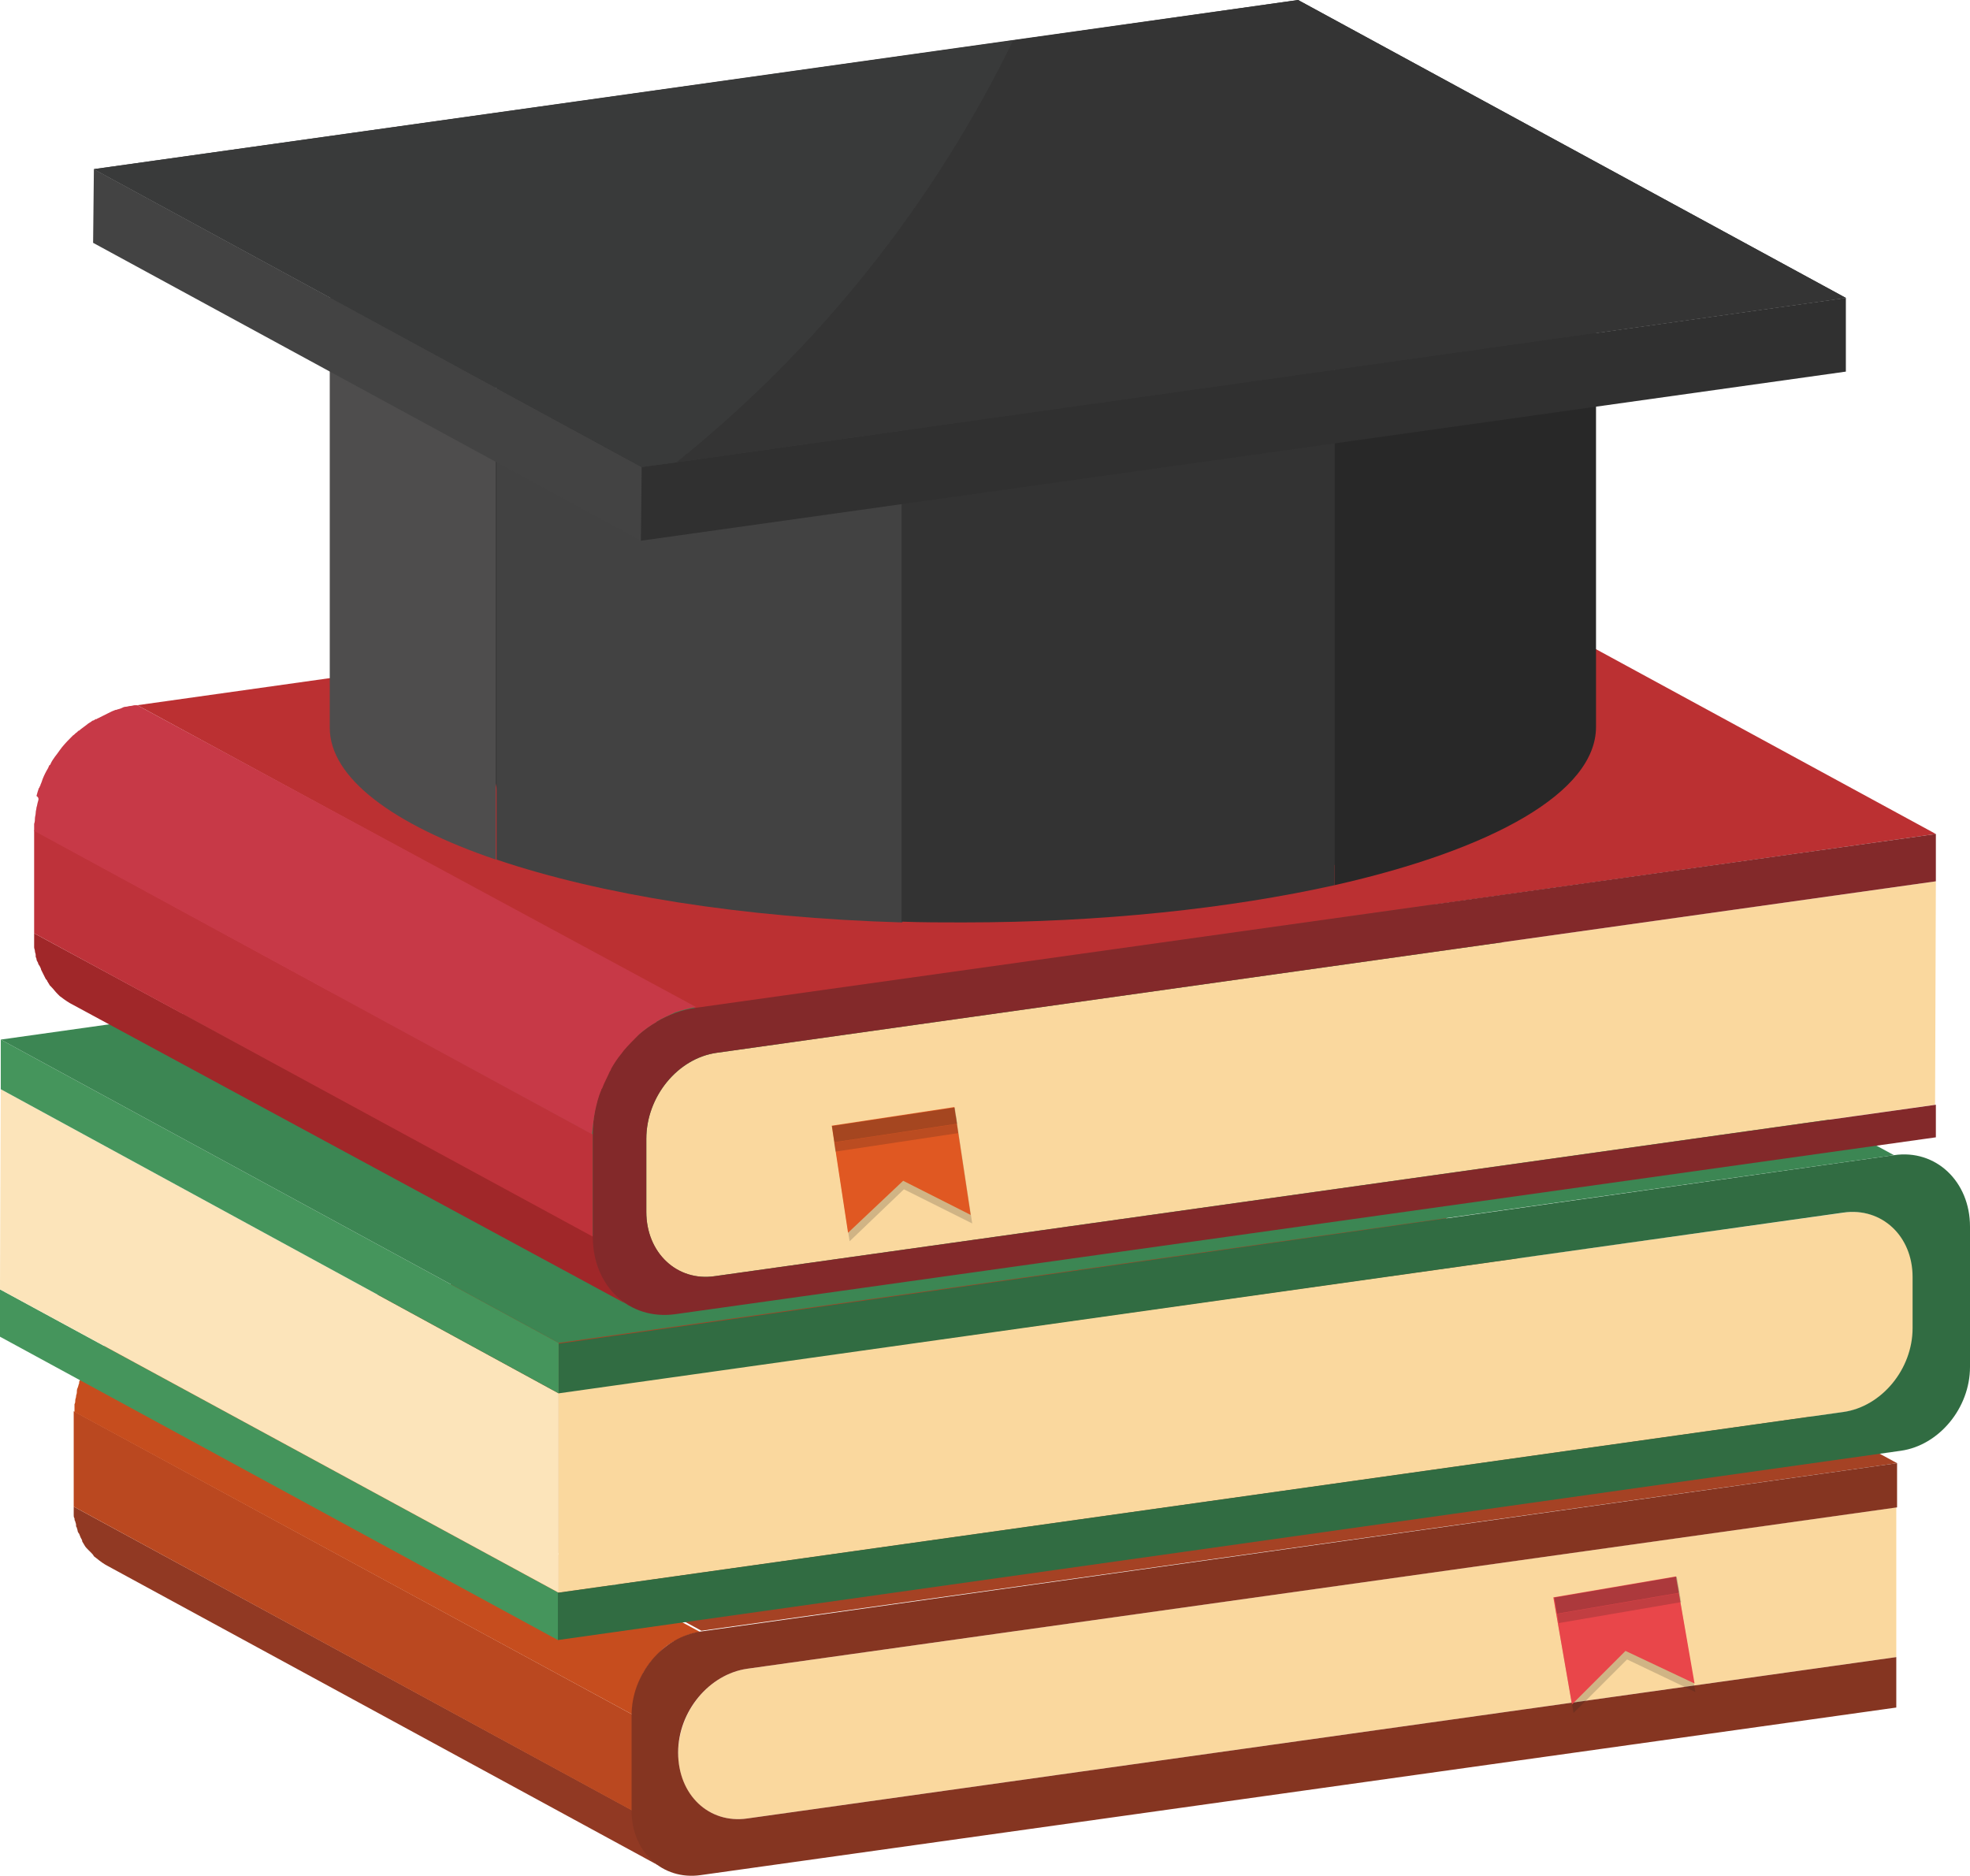 <?xml version="1.0" encoding="utf-8"?>
<!-- Generator: Adobe Illustrator 27.9.1, SVG Export Plug-In . SVG Version: 6.00 Build 0)  -->
<svg version="1.1" id="レイヤー_1" xmlns="http://www.w3.org/2000/svg" xmlns:xlink="http://www.w3.org/1999/xlink" x="0px"
	 y="0px" viewBox="0 0 253.9 241.8" style="enable-background:new 0 0 253.9 241.8;" xml:space="preserve">
<style type="text/css">
	.st0{fill:#913923;}
	.st1{fill:#FAD89E;}
	.st2{fill:#A54224;}
	.st3{fill:#BA4820;}
	.st4{fill:#C64D1E;}
	.st5{fill:#853521;}
	.st6{fill:#45955C;}
	.st7{fill:#FCE4BA;}
	.st8{fill:#316C42;}
	.st9{fill:#3C8653;}
	.st10{fill:#A02729;}
	.st11{fill:#BB3032;}
	.st12{fill:#BE323A;}
	.st13{fill:#83292A;}
	.st14{fill:#C73947;}
	.st15{opacity:0.19;}
	.st16{fill:#1A1A1A;}
	.st17{fill:#E05822;}
	.st18{opacity:0.3;}
	.st19{fill:#E9464A;}
	.st20{fill:#353535;}
	.st21{fill:#4E4D4D;}
	.st22{fill:#424242;}
	.st23{fill:#282828;}
	.st24{fill:#333333;}
	.st25{fill:#434343;}
	.st26{fill:#343434;}
	.st27{fill:#303030;}
	.st28{fill:#393A3A;}
</style>
<g>
	<g>
		<path class="st0" d="M84.1,239.8c-0.1-0.1-0.2-0.2-0.3-0.4c-0.4-0.5-0.8-0.9-1.1-1.5c0,0,0,0,0,0c-0.4-0.6-0.6-1.3-0.8-2.1
			c0,0,0,0,0,0c-0.2-0.8-0.3-1.6-0.3-2.4L9.5,194.2c0,0.1,0,0.2,0,0.3c0,0.1,0,0.3,0,0.4c0,0.1,0,0.3,0,0.4c0,0.1,0,0.3,0.1,0.4
			c0,0.1,0,0.3,0.1,0.4c0,0.1,0.1,0.3,0.1,0.4c0,0,0,0.1,0,0.1c0,0,0,0,0,0c0,0.1,0,0.2,0.1,0.3c0,0.1,0.1,0.3,0.1,0.4
			c0,0.1,0.1,0.3,0.2,0.4c0.1,0.2,0.1,0.3,0.2,0.5c0.1,0.2,0.2,0.3,0.2,0.5c0,0,0,0,0,0c0,0,0,0,0,0c0.1,0.2,0.2,0.3,0.3,0.5
			c0.1,0.2,0.3,0.4,0.5,0.6c0.1,0.1,0.2,0.2,0.4,0.4c0.1,0.1,0.2,0.2,0.3,0.4c0.5,0.4,1,0.8,1.5,1.1l71.9,39.1
			C85,240.6,84.5,240.2,84.1,239.8z"/>
		<path class="st1" d="M244.4,194.3l0,19.3L96.3,234.4c-4.9,0.7-8.9-3-8.9-8.3c0-5.5,4-10.3,8.9-11L244.4,194.3z"/>
		<polygon class="st2" points="90.4,210.2 18.4,171.1 172.5,149.5 244.5,188.6 		"/>
		<polygon class="st3" points="81.5,233.4 9.5,194.2 9.5,181.9 81.5,221 		"/>
		<path class="st4" d="M81.7,219.1c0.1-0.6,0.3-1.2,0.5-1.8c0,0,0-0.1,0-0.1c0.2-0.5,0.4-1,0.7-1.5c0-0.1,0.1-0.2,0.1-0.2
			c0.3-0.5,0.6-0.9,0.9-1.3c0.1-0.1,0.1-0.2,0.2-0.2c0.4-0.5,0.8-0.9,1.2-1.3c0,0,0.1-0.1,0.1-0.1c0.4-0.4,0.9-0.7,1.4-1
			c0,0,0,0,0.1,0c0.5-0.3,1.1-0.6,1.6-0.8c0,0,0,0,0,0c0.6-0.2,1.2-0.4,1.8-0.4l-71.9-39.1c-0.1,0-0.1,0-0.2,0c-0.1,0-0.3,0-0.4,0.1
			c-0.1,0-0.3,0.1-0.4,0.1c-0.1,0-0.3,0.1-0.4,0.1c-0.1,0-0.3,0.1-0.4,0.1c0,0,0,0,0,0c0,0,0,0,0,0c-0.1,0-0.2,0.1-0.3,0.1
			c-0.1,0.1-0.3,0.1-0.4,0.2c-0.1,0.1-0.3,0.1-0.4,0.2c-0.1,0.1-0.3,0.1-0.4,0.2c0,0-0.1,0-0.1,0.1c0,0,0,0-0.1,0
			c-0.1,0.1-0.2,0.1-0.3,0.2c-0.2,0.1-0.3,0.2-0.5,0.3c-0.2,0.1-0.3,0.3-0.5,0.4c-0.1,0-0.1,0.1-0.2,0.1c0,0-0.1,0.1-0.1,0.1
			c-0.1,0.1-0.2,0.2-0.3,0.3c-0.3,0.3-0.6,0.6-0.9,1c0,0,0,0,0,0c-0.1,0.1-0.1,0.1-0.2,0.2c-0.3,0.4-0.6,0.8-0.9,1.3c0,0,0,0,0,0.1
			c0,0.1-0.1,0.1-0.1,0.2c-0.2,0.3-0.3,0.6-0.5,0.9c-0.1,0.2-0.1,0.4-0.2,0.5c0,0,0,0.1,0,0.1c0,0,0,0.1,0,0.1
			c-0.1,0.2-0.1,0.4-0.2,0.6c-0.1,0.2-0.1,0.4-0.1,0.6c0,0.2-0.1,0.3-0.1,0.5c0,0,0,0,0,0c0,0,0,0,0,0c0,0.2-0.1,0.3-0.1,0.5
			c0,0.2,0,0.3-0.1,0.5c0,0.1,0,0.3,0,0.4c0,0.1,0,0.3,0,0.4c0,0.1,0,0.1,0,0.2L81.5,221C81.5,220.4,81.5,219.7,81.7,219.1
			C81.7,219.1,81.7,219.1,81.7,219.1z"/>
		<path class="st5" d="M244.5,188.6l0,5.7L96.3,215.1c-4.9,0.7-8.9,5.5-8.9,10.8c0,5.5,4,9.2,8.9,8.5l148.1-20.8l0,6.5L90.3,241.7
			c-4.9,0.7-8.9-3-8.9-8.3l0-12.3c0-5.3,4-10.1,8.9-10.8L244.5,188.6z"/>
		<polygon class="st6" points="71.9,211.4 0,172.3 0,166.2 72,205.3 		"/>
		<polygon class="st7" points="72,205.3 0,166.2 0.1,140.4 72,179.6 		"/>
		<path class="st1" d="M237.7,156.3c4.9-0.7,8.9,3,8.9,8.3l0,6.6c0,5.3-4,10.1-8.9,10.8L72,205.3l0-25.8L237.7,156.3z"/>
		<polygon class="st6" points="72,179.6 0.1,140.4 0.1,134 72,173.1 		"/>
		<path class="st8" d="M244.1,148.9c5.4-0.8,9.8,3.4,9.8,9.2l0,18.1c0,5.3-4,10.1-8.9,10.8L71.9,211.4l0-6.1l165.7-23.3
			c4.9-0.7,8.9-5.5,8.9-10.8l0-6.6c0-5.3-4-9-8.9-8.3L72,179.6l0-6.4L244.1,148.9z"/>
		<polygon class="st9" points="72,173.1 0.1,134 172.2,109.8 244.1,148.9 		"/>
		<path class="st10" d="M81.3,168.4c-0.5-0.2-0.9-0.5-1.3-0.9c-0.1-0.1-0.2-0.2-0.3-0.3c-0.3-0.3-0.6-0.5-0.8-0.8
			c-0.1-0.1-0.2-0.2-0.3-0.4c-0.1-0.1-0.1-0.2-0.2-0.3c-0.2-0.3-0.4-0.6-0.6-0.9c0,0,0,0,0-0.1c-0.2-0.4-0.4-0.8-0.6-1.2
			c0,0,0,0,0,0c-0.2-0.4-0.3-0.8-0.4-1.2c0,0,0,0,0-0.1c-0.1-0.4-0.2-0.9-0.2-1.3c0,0,0-0.1,0-0.1c-0.1-0.5-0.1-1-0.1-1.5L4.4,120.3
			c0,0.1,0,0.2,0,0.3c0,0.2,0,0.3,0,0.5c0,0.2,0,0.3,0,0.5c0,0,0,0.1,0,0.1c0,0,0,0,0,0.1c0,0.1,0,0.2,0,0.3c0,0.2,0.1,0.3,0.1,0.5
			c0,0.2,0.1,0.3,0.1,0.5c0,0,0,0.1,0,0.1c0,0,0,0,0,0.1c0,0.1,0.1,0.2,0.1,0.3c0,0.2,0.1,0.3,0.2,0.5c0,0.1,0.1,0.3,0.2,0.4
			c0,0,0,0,0,0c0,0,0,0,0,0c0.1,0.2,0.2,0.4,0.2,0.5c0.1,0.2,0.2,0.4,0.3,0.6c0,0,0,0,0,0c0,0,0,0,0,0c0.1,0.2,0.2,0.4,0.3,0.6
			c0.1,0.1,0.2,0.2,0.2,0.3c0.1,0.1,0.1,0.2,0.2,0.3c0,0.1,0.1,0.1,0.1,0.2c0.1,0.1,0.1,0.1,0.2,0.2c0.3,0.3,0.5,0.6,0.8,0.9
			c0.1,0.1,0.2,0.2,0.3,0.3c0.4,0.3,0.8,0.6,1.3,0.9L81.3,168.4z"/>
		<polygon class="st11" points="89.7,130 17.7,90.9 177.6,68.4 249.5,107.5 		"/>
		<path class="st1" d="M249.5,113.6l-0.1,28.8L92.1,164.5c-4.9,0.7-8.8-3-8.8-8.3l0-9.4c0-5.5,4.1-10.4,9.1-11.1L249.5,113.6z"/>
		<polygon class="st12" points="4.4,107 4.4,120.3 76.4,159.4 76.4,146.2 		"/>
		<path class="st13" d="M249.5,107.5l0,6.1L92.4,135.7c-5.1,0.7-9.1,5.7-9.1,11.1l0,9.4c0,5.3,4,9,8.8,8.3l157.4-22.1l0,4.2
			L87,169.4c-5.9,0.8-10.6-3.6-10.6-10l0-13.3c0-7.9,6-15.2,13.3-16.2L249.5,107.5z"/>
		<path class="st14" d="M76.7,143.2c0.2-0.9,0.4-1.8,0.8-2.7c0-0.1,0-0.1,0.1-0.2c0.3-0.8,0.7-1.5,1-2.2c0.1-0.1,0.1-0.2,0.2-0.4
			c0.4-0.7,0.8-1.3,1.3-1.9c0.1-0.1,0.2-0.3,0.3-0.4c0.6-0.7,1.2-1.3,1.8-1.9c0.1-0.1,0.1-0.1,0.2-0.2c0.7-0.6,1.4-1.1,2.1-1.5
			c0,0,0.1,0,0.1-0.1c0.8-0.5,1.6-0.8,2.4-1.2c0,0,0,0,0,0c0.9-0.3,1.7-0.5,2.7-0.7L17.7,90.9c-0.1,0-0.2,0-0.3,0
			c-0.2,0-0.4,0.1-0.6,0.1c-0.2,0-0.4,0.1-0.6,0.1c-0.2,0-0.4,0.1-0.6,0.2c-0.2,0.1-0.4,0.1-0.6,0.2c0,0-0.1,0-0.1,0c0,0,0,0,0,0
			c-0.2,0.1-0.3,0.1-0.5,0.2c-0.2,0.1-0.4,0.2-0.6,0.3c-0.2,0.1-0.4,0.2-0.6,0.3c-0.2,0.1-0.4,0.2-0.6,0.3c-0.1,0-0.1,0.1-0.2,0.1
			c0,0-0.1,0-0.1,0c-0.1,0.1-0.3,0.2-0.4,0.2c-0.2,0.2-0.5,0.3-0.7,0.5c-0.3,0.2-0.5,0.4-0.8,0.6c-0.1,0.1-0.2,0.2-0.3,0.2
			c-0.1,0.1-0.1,0.1-0.2,0.2c-0.2,0.1-0.3,0.3-0.5,0.4c-0.5,0.5-0.9,0.9-1.4,1.5c0,0,0,0,0,0c-0.1,0.1-0.2,0.3-0.3,0.4
			c-0.4,0.6-0.9,1.1-1.2,1.8c0,0,0,0.1-0.1,0.1c-0.1,0.1-0.1,0.2-0.2,0.4c-0.3,0.5-0.5,0.9-0.7,1.4c-0.1,0.3-0.2,0.6-0.3,0.8
			c0,0.1,0,0.1-0.1,0.2c0,0.1,0,0.1-0.1,0.2c-0.1,0.3-0.2,0.6-0.3,1C5,102.8,5,103,4.9,103.3c-0.1,0.3-0.1,0.5-0.2,0.8c0,0,0,0,0,0
			c0,0,0,0,0,0c0,0.2-0.1,0.4-0.1,0.7c0,0.2-0.1,0.5-0.1,0.7c0,0.2,0,0.4-0.1,0.7c0,0.2,0,0.4,0,0.7c0,0.1,0,0.2,0,0.2l71.9,39.1
			C76.4,145.2,76.5,144.2,76.7,143.2C76.7,143.3,76.7,143.3,76.7,143.2z"/>
		<g>
			<g class="st15">
				<polygon class="st16" points="107.4,146.2 123.2,143.8 125.3,157.7 116.5,153.3 109.5,160 				"/>
			</g>
			<polygon class="st17" points="107.2,145.1 123,142.7 125.1,156.6 116.4,152.2 109.3,158.9 			"/>
			<g class="st18">
				
					<rect x="107.3" y="143.9" transform="matrix(0.989 -0.149 0.149 0.989 -20.335 18.821)" class="st16" width="16" height="2.1"/>
			</g>
			<g class="st15">
				
					<rect x="107.5" y="146" transform="matrix(0.989 -0.149 0.149 0.989 -20.576 18.877)" class="st16" width="16" height="1.2"/>
			</g>
		</g>
		<g>
			<g class="st15">
				<polygon class="st16" points="200.4,207 216.2,204.3 218.5,218.1 209.7,213.9 202.8,220.8 				"/>
			</g>
			<polygon class="st19" points="200.2,205.9 216,203.2 218.4,217 209.5,212.8 202.6,219.7 			"/>
			<g class="st18">
				
					<rect x="200.3" y="204.5" transform="matrix(0.986 -0.169 0.169 0.986 -31.736 38.147)" class="st16" width="16" height="2.1"/>
			</g>
			<g class="st15">
				
					<rect x="200.6" y="206.6" transform="matrix(0.986 -0.169 0.169 0.986 -32.011 38.224)" class="st16" width="16" height="1.2"/>
			</g>
		</g>
	</g>
	<g>
		<path class="st20" d="M184.6,57.9c-2.6-9.6-28.5-17.1-60.3-17.1c-33.4,0-60.5,8.4-60.5,18.7V100c0,10.3,27.1,18.7,60.5,18.7
			c33.4,0,60.5-8.4,60.5-18.7V57.9L184.6,57.9z"/>
		<path class="st21" d="M42.5,39.2v54.6c0,6.5,8.2,12.5,21.4,17V22.2C50.7,26.7,42.5,32.6,42.5,39.2z"/>
		<path class="st22" d="M64,22.2v88.6c13.3,4.5,31.6,7.5,52.3,8.1V14.1C95.6,14.7,77.2,17.7,64,22.2z"/>
		<path class="st23" d="M205.3,37.1c-2-7.5-14.7-14.1-33.3-18.3v95.3c20.4-4.6,33.7-12,33.7-20.4V37.1L205.3,37.1z"/>
		<path class="st24" d="M124.1,14c-2.7,0-5.3,0-7.9,0.1v104.7c2.6,0.1,5.2,0.1,7.9,0.1c17.9,0,34.4-1.8,47.9-4.8V18.8
			C158.5,15.8,142,14,124.1,14z"/>
		<polygon class="st25" points="82.6,69.7 12,31.3 12.1,21.8 82.7,60.2 		"/>
		<polygon class="st26" points="82.7,60.2 12.1,21.8 167.3,0 237.9,38.4 		"/>
		<polygon class="st27" points="237.9,38.4 237.9,47.9 82.6,69.7 82.7,60.2 		"/>
		<path class="st28" d="M130.6,5.2L12.1,21.8l70.6,38.4l4.5-0.6C105.3,45.1,120.2,26.5,130.6,5.2z"/>
		<path class="st26" d="M167.3,0l-36.7,5.2c-10.4,21.4-25.3,39.9-43.4,54.4l150.7-21.2L167.3,0z"/>
	</g>
</g>
</svg>
